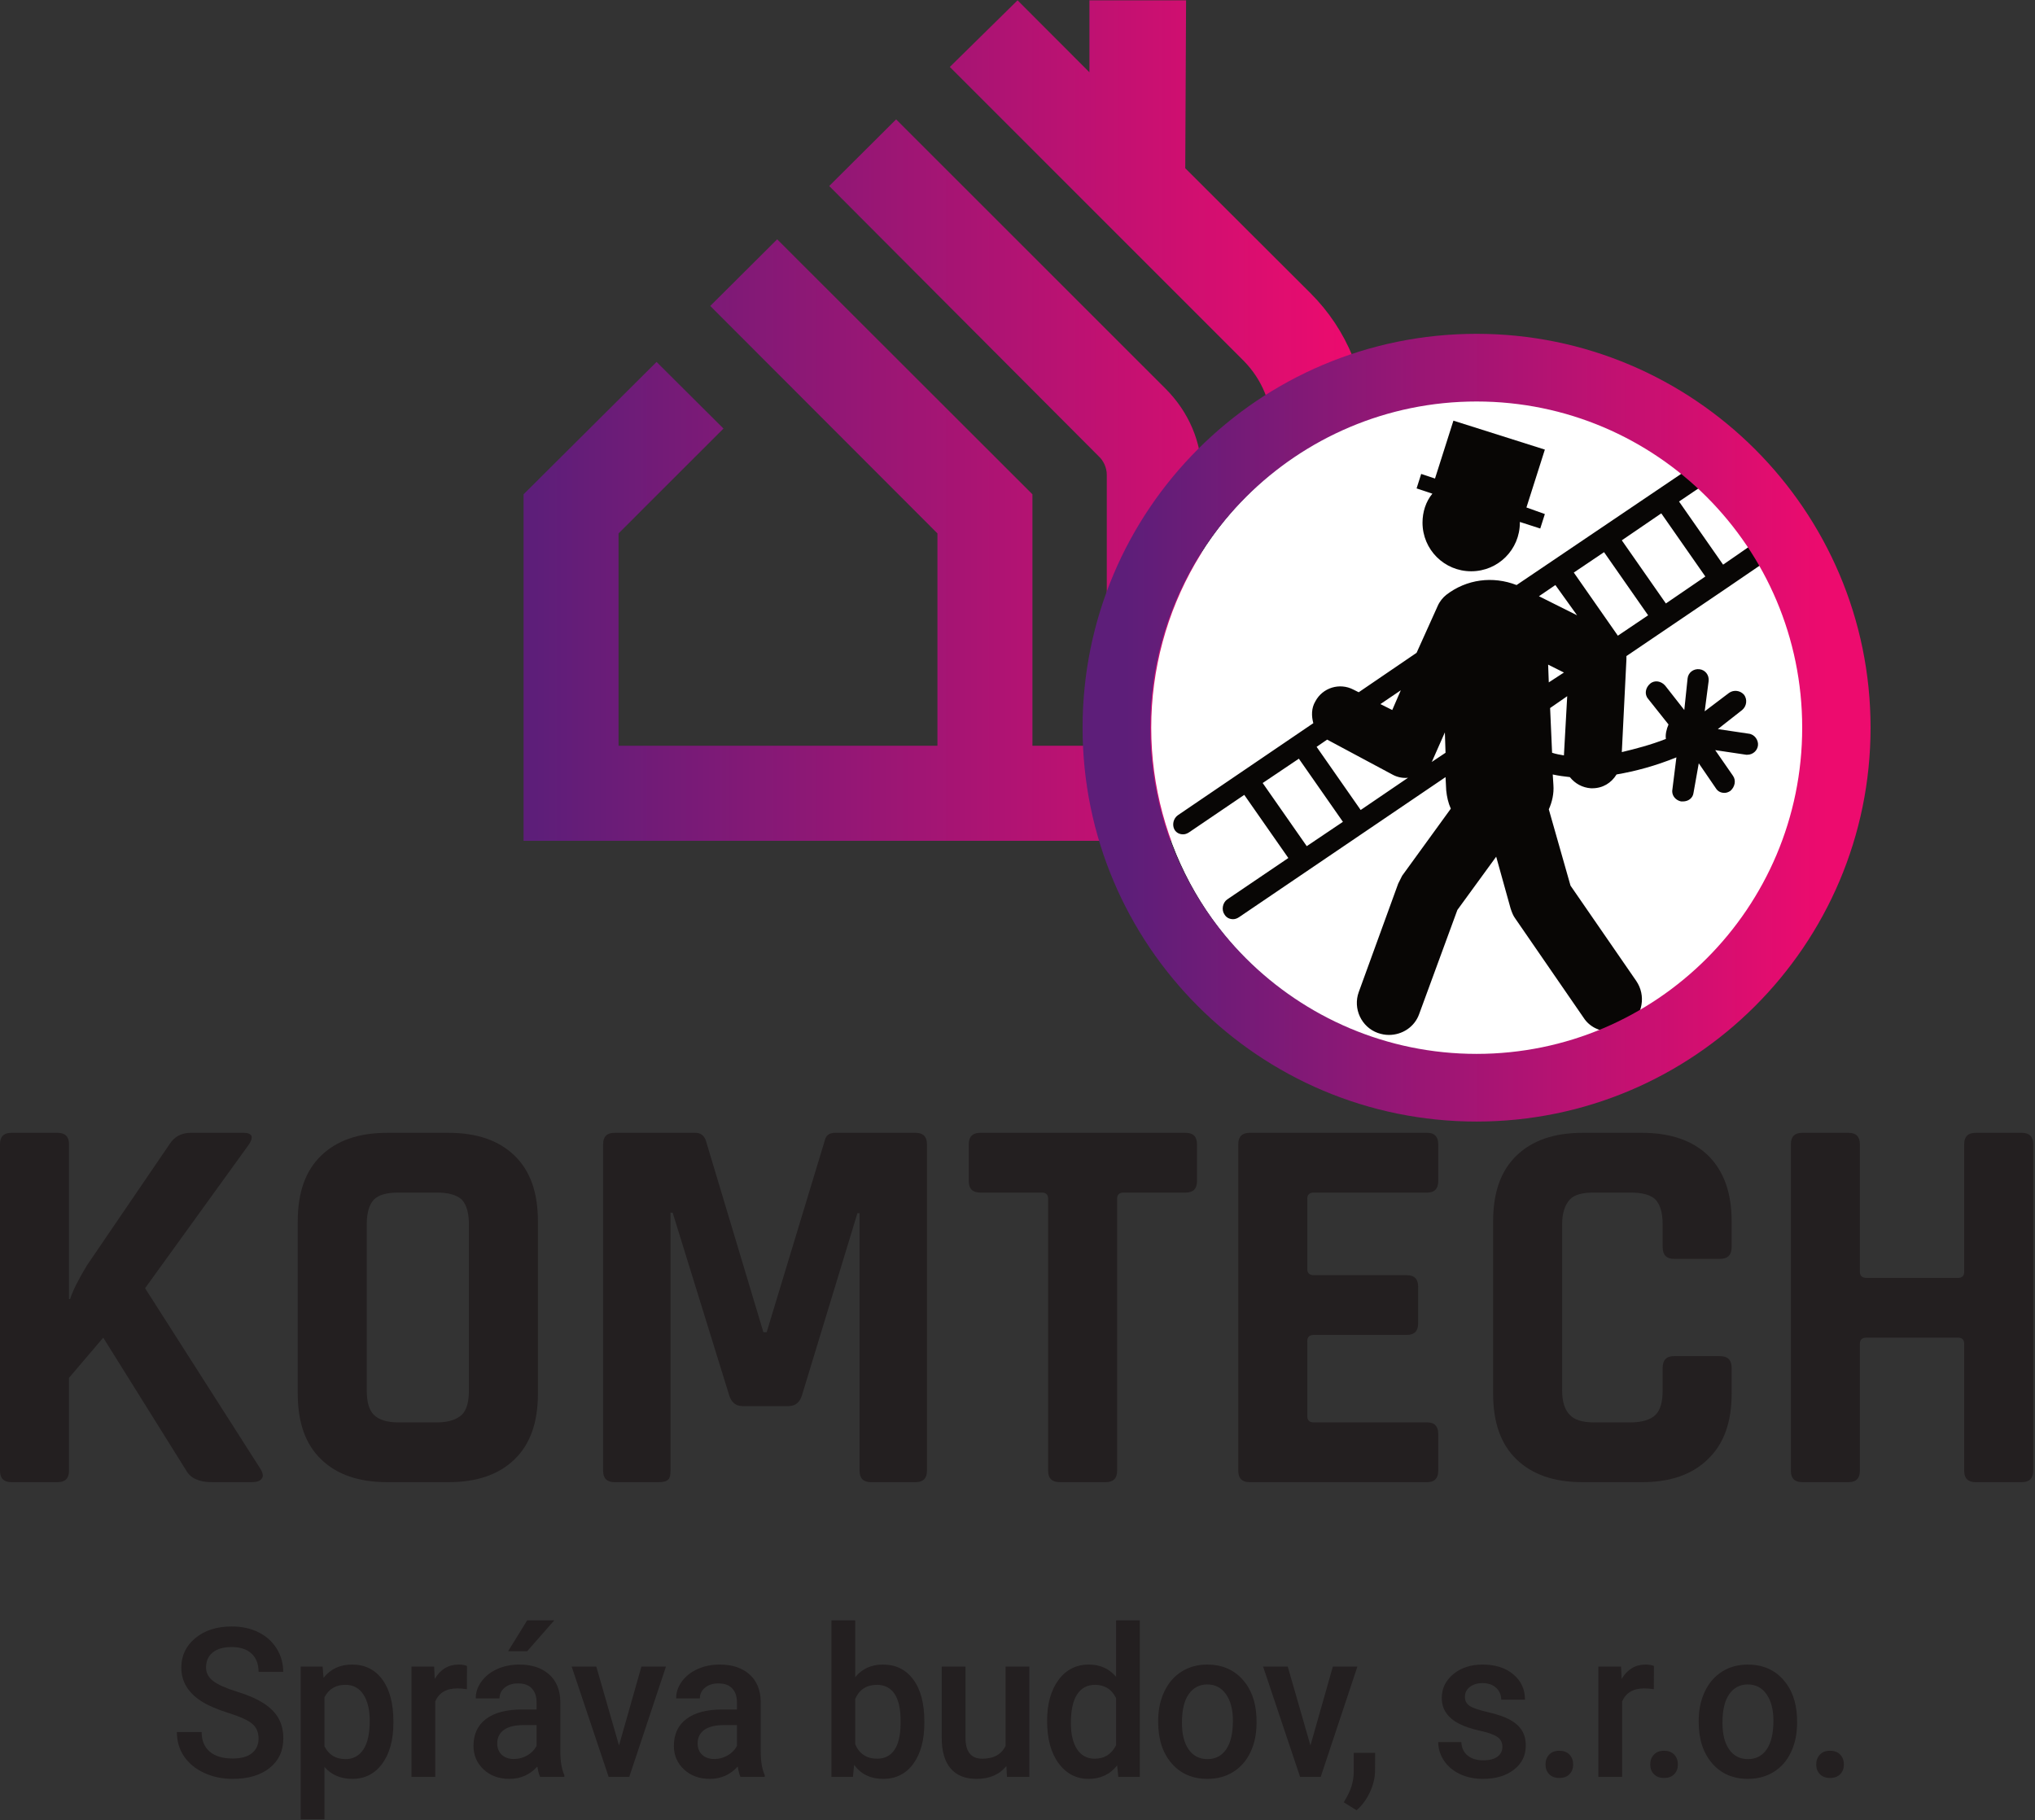 <svg xmlns="http://www.w3.org/2000/svg" xmlns:xlink="http://www.w3.org/1999/xlink" xmlns:serif="http://www.serif.com/" width="100%" height="100%" viewBox="0 0 2341 2094" xml:space="preserve" style="fill-rule:evenodd;clip-rule:evenodd;stroke-linejoin:round;stroke-miterlimit:2;"><rect x="0" y="0" width="2341" height="2094" fill="#333333" stroke="none"/>    <g transform="matrix(-4.167,0,0,4.167,3402.5,-419.437)">        <ellipse cx="408.3" cy="301.583" rx="90.42" ry="90.668" style="fill:white;"></ellipse>    </g>    <g transform="matrix(4.167,0,0,4.167,0,-952.842)">        <path d="M425.212,374.579L419.584,372.763L419.584,372.945C419.584,380.39 413.592,386.383 406.146,386.383C398.701,386.383 392.708,380.391 392.708,372.945C392.708,370.04 393.616,367.134 395.431,364.956L391.073,363.503L392.344,359.507L396.157,360.778L401.241,344.799L426.483,352.789L421.399,368.768L426.483,370.585L425.212,374.579Z" style="fill:rgb(8,6,5);fill-rule:nonzero;"></path>    </g>    <g transform="matrix(4.167,0,0,4.167,0,-388.425)">        <path d="M325.159,318.29L362.564,292.869C362.019,290.871 362.019,288.692 363.109,286.877C365.107,283.063 369.828,281.611 373.641,283.609L375.094,284.334L391.073,273.439L396.884,260.545C397.429,259.275 398.336,258.185 399.244,257.459C404.873,253.101 412.137,252.193 418.674,254.736L473.512,217.691C474.783,216.783 476.781,217.146 477.688,218.417C478.598,219.871 478.233,221.686 476.963,222.594L463.525,231.674L475.69,249.105L488.039,240.571C489.31,239.663 491.308,240.026 492.216,241.296C493.123,242.567 492.761,244.565 491.49,245.473L476.599,255.642L448.999,274.346L448.999,275.253L447.728,300.857C451.542,299.949 455.718,298.859 459.894,297.225C459.711,295.955 460.076,294.502 460.619,293.23L454.99,286.148C453.9,284.878 454.265,283.062 455.535,281.972C456.806,280.882 458.622,281.247 459.712,282.517L464.978,289.236L465.885,280.519C466.067,278.884 467.52,277.796 469.154,277.977C470.789,278.159 471.877,279.611 471.696,281.245L470.606,289.597L477.325,284.513C478.596,283.606 480.411,283.788 481.501,285.058C482.409,286.329 482.227,288.145 480.956,289.234L474.238,294.501L482.772,295.771C484.407,295.953 485.496,297.587 485.315,299.04C485.133,300.492 483.862,301.582 482.409,301.582L482.047,301.582L473.512,300.312L478.415,307.393C479.323,308.664 478.96,310.479 477.69,311.569C477.145,311.932 476.6,312.114 476.055,312.114C475.147,312.114 474.239,311.751 473.694,310.844L468.973,303.944L467.52,312.116C467.338,313.569 466.068,314.476 464.615,314.476L464.07,314.476C462.435,314.114 461.346,312.661 461.709,311.026L462.799,302.309C456.988,304.67 451.542,306.123 446.275,307.03C444.823,309.391 442.462,310.844 439.557,310.844L439.194,310.844C436.833,310.662 434.836,309.573 433.383,307.758C431.748,307.575 430.297,307.395 428.662,307.032L428.844,309.937C429.026,312.298 428.481,314.659 427.573,316.656L433.565,337.72L451.722,364.048C454.446,368.043 453.538,373.49 449.544,376.395C448.091,377.485 446.276,378.03 444.46,378.03C441.737,378.03 438.831,376.759 437.196,374.217L418.312,346.798C417.767,346.072 417.404,345.163 417.041,344.075L413.046,329.729L402.333,344.437L391.801,373.128C390.53,376.76 387.08,378.939 383.449,378.939C382.359,378.939 381.451,378.757 380.362,378.394C375.823,376.759 373.463,371.676 375.096,367.137L385.991,337.175C386.354,336.45 386.717,335.722 387.081,334.997L400.519,316.475C399.793,314.84 399.429,313.207 399.248,311.391L399.066,307.76L342.049,346.437C341.504,346.8 340.959,346.982 340.414,346.982C339.507,346.982 338.599,346.619 338.054,345.711C337.146,344.44 337.509,342.443 338.78,341.535L355.666,330.095L343.501,312.664L328.247,323.014C327.703,323.376 327.158,323.559 326.613,323.559C325.705,323.559 324.797,323.196 324.252,322.288C323.525,321.012 323.888,319.196 325.16,318.288L325.159,318.29ZM470.788,252.374L458.623,234.942L447.728,242.387L459.893,259.819L470.788,252.374ZM446.638,268.717L454.99,263.088L442.824,245.657L434.472,251.286L446.638,268.717ZM428.479,301.039C429.569,301.402 430.657,301.584 431.747,301.764L432.655,285.421L427.934,288.69L428.479,301.039ZM427.571,281.609L431.747,278.886L427.389,276.708L427.571,281.609ZM435.38,263.088L429.388,254.735L424.849,257.822L435.38,263.088ZM399.062,301.039L398.88,295.411L395.43,303.22C395.43,303.402 395.248,303.402 395.248,303.582L399.062,301.039ZM381.086,287.602L384.354,289.237L386.715,283.788L381.086,287.602ZM388.712,307.939C387.26,308.121 385.626,307.757 384.354,307.031L366.377,297.407L363.472,299.404L375.637,316.837L388.712,307.939ZM360.749,326.825L370.736,320.106L358.57,302.675L348.583,309.393L360.749,326.825Z" style="fill:rgb(8,6,5);fill-rule:nonzero;"></path>    </g>    <g transform="matrix(4.167,0,0,4.167,0,0)">        <g transform="matrix(150,0,0,150,-9.75,409.2)">            <path d="M0.171,-0L0.086,-0C0.072,-0 0.065,-0.007 0.065,-0.021L0.065,-0.622C0.065,-0.636 0.072,-0.643 0.086,-0.643L0.171,-0.643C0.185,-0.643 0.192,-0.636 0.192,-0.622L0.192,-0.337L0.194,-0.337C0.199,-0.353 0.21,-0.374 0.225,-0.399L0.377,-0.622C0.386,-0.636 0.399,-0.643 0.416,-0.643L0.514,-0.643C0.521,-0.643 0.526,-0.641 0.528,-0.637C0.529,-0.632 0.527,-0.627 0.522,-0.62L0.332,-0.357L0.544,-0.025C0.549,-0.017 0.55,-0.011 0.547,-0.007C0.544,-0.002 0.537,-0 0.528,-0L0.455,-0C0.432,-0 0.416,-0.007 0.408,-0.021L0.255,-0.266L0.192,-0.192L0.192,-0.021C0.192,-0.007 0.185,-0 0.171,-0Z" style="fill:rgb(35,31,32);fill-rule:nonzero;"></path>        </g>        <g transform="matrix(150,0,0,150,73.95,409.2)">            <path d="M0.24,-0.11L0.311,-0.11C0.332,-0.11 0.347,-0.115 0.357,-0.124C0.366,-0.133 0.37,-0.148 0.37,-0.169L0.37,-0.474C0.37,-0.495 0.366,-0.51 0.357,-0.52C0.347,-0.529 0.332,-0.533 0.311,-0.533L0.24,-0.533C0.219,-0.533 0.204,-0.529 0.195,-0.52C0.186,-0.51 0.182,-0.495 0.182,-0.474L0.182,-0.169C0.182,-0.148 0.186,-0.133 0.195,-0.124C0.204,-0.115 0.219,-0.11 0.24,-0.11ZM0.332,-0L0.22,-0C0.167,-0 0.127,-0.014 0.098,-0.042C0.069,-0.07 0.055,-0.11 0.055,-0.163L0.055,-0.48C0.055,-0.533 0.069,-0.573 0.098,-0.601C0.127,-0.629 0.167,-0.643 0.22,-0.643L0.332,-0.643C0.385,-0.643 0.425,-0.629 0.454,-0.601C0.483,-0.573 0.497,-0.533 0.497,-0.48L0.497,-0.163C0.497,-0.11 0.483,-0.07 0.454,-0.042C0.425,-0.014 0.385,-0 0.332,-0Z" style="fill:rgb(35,31,32);fill-rule:nonzero;"></path>        </g>        <g transform="matrix(150,0,0,150,156.75,409.2)">            <path d="M0.492,-0.643L0.64,-0.643C0.654,-0.643 0.661,-0.636 0.661,-0.622L0.661,-0.021C0.661,-0.007 0.654,-0 0.64,-0L0.558,-0C0.544,-0 0.537,-0.007 0.537,-0.021L0.537,-0.495L0.533,-0.495L0.431,-0.16C0.427,-0.147 0.419,-0.14 0.406,-0.14L0.322,-0.14C0.309,-0.14 0.301,-0.147 0.297,-0.16L0.193,-0.496L0.189,-0.496L0.189,-0.021C0.189,-0.013 0.188,-0.008 0.185,-0.005C0.182,-0.002 0.177,-0 0.168,-0L0.086,-0C0.072,-0 0.065,-0.007 0.065,-0.021L0.065,-0.622C0.065,-0.636 0.072,-0.643 0.086,-0.643L0.235,-0.643C0.244,-0.643 0.251,-0.638 0.254,-0.629L0.36,-0.276L0.366,-0.276L0.473,-0.629C0.475,-0.638 0.481,-0.643 0.492,-0.643Z" style="fill:rgb(35,31,32);fill-rule:nonzero;"></path>        </g>        <g transform="matrix(150,0,0,150,265.65,409.2)">            <path d="M0.264,-0L0.18,-0C0.165,-0 0.158,-0.007 0.158,-0.021L0.158,-0.522C0.158,-0.529 0.154,-0.533 0.147,-0.533L0.033,-0.533C0.019,-0.533 0.012,-0.54 0.012,-0.554L0.012,-0.622C0.012,-0.636 0.019,-0.643 0.033,-0.643L0.411,-0.643C0.425,-0.643 0.432,-0.636 0.432,-0.622L0.432,-0.554C0.432,-0.54 0.425,-0.533 0.411,-0.533L0.297,-0.533C0.289,-0.533 0.285,-0.529 0.285,-0.522L0.285,-0.021C0.285,-0.007 0.278,-0 0.264,-0Z" style="fill:rgb(35,31,32);fill-rule:nonzero;"></path>        </g>        <g transform="matrix(150,0,0,150,332.1,409.2)">            <path d="M0.413,-0L0.086,-0C0.072,-0 0.065,-0.007 0.065,-0.021L0.065,-0.622C0.065,-0.636 0.072,-0.643 0.086,-0.643L0.413,-0.643C0.426,-0.643 0.433,-0.636 0.433,-0.622L0.433,-0.554C0.433,-0.54 0.426,-0.533 0.413,-0.533L0.204,-0.533C0.196,-0.533 0.192,-0.529 0.192,-0.522L0.192,-0.392C0.192,-0.385 0.196,-0.381 0.204,-0.381L0.375,-0.381C0.389,-0.381 0.396,-0.374 0.396,-0.36L0.396,-0.292C0.396,-0.278 0.389,-0.271 0.375,-0.271L0.204,-0.271C0.196,-0.271 0.192,-0.267 0.192,-0.26L0.192,-0.121C0.192,-0.114 0.196,-0.11 0.204,-0.11L0.413,-0.11C0.426,-0.11 0.433,-0.103 0.433,-0.089L0.433,-0.021C0.433,-0.007 0.426,-0 0.413,-0Z" style="fill:rgb(35,31,32);fill-rule:nonzero;"></path>        </g>        <g transform="matrix(150,0,0,150,403.95,409.2)">            <path d="M0.329,-0L0.22,-0C0.167,-0 0.127,-0.014 0.098,-0.042C0.069,-0.07 0.055,-0.11 0.055,-0.163L0.055,-0.48C0.055,-0.533 0.069,-0.573 0.098,-0.601C0.127,-0.629 0.167,-0.643 0.22,-0.643L0.329,-0.643C0.381,-0.643 0.422,-0.629 0.451,-0.601C0.48,-0.572 0.494,-0.532 0.494,-0.48L0.494,-0.433C0.494,-0.418 0.487,-0.411 0.472,-0.411L0.388,-0.411C0.374,-0.411 0.367,-0.418 0.367,-0.433L0.367,-0.474C0.367,-0.495 0.363,-0.51 0.354,-0.52C0.345,-0.529 0.329,-0.533 0.308,-0.533L0.24,-0.533C0.219,-0.533 0.204,-0.529 0.196,-0.52C0.187,-0.51 0.182,-0.495 0.182,-0.474L0.182,-0.169C0.182,-0.148 0.187,-0.133 0.196,-0.124C0.204,-0.115 0.219,-0.11 0.24,-0.11L0.308,-0.11C0.329,-0.11 0.345,-0.115 0.354,-0.124C0.363,-0.133 0.367,-0.148 0.367,-0.169L0.367,-0.21C0.367,-0.225 0.374,-0.232 0.388,-0.232L0.472,-0.232C0.487,-0.232 0.494,-0.225 0.494,-0.21L0.494,-0.163C0.494,-0.111 0.48,-0.071 0.451,-0.043C0.422,-0.014 0.381,-0 0.329,-0Z" style="fill:rgb(35,31,32);fill-rule:nonzero;"></path>        </g>        <g transform="matrix(150,0,0,150,484.65,409.2)">            <path d="M0.171,-0L0.086,-0C0.072,-0 0.065,-0.007 0.065,-0.021L0.065,-0.622C0.065,-0.636 0.072,-0.643 0.086,-0.643L0.171,-0.643C0.185,-0.643 0.192,-0.636 0.192,-0.622L0.192,-0.387C0.192,-0.38 0.196,-0.376 0.204,-0.376L0.373,-0.376C0.38,-0.376 0.384,-0.38 0.384,-0.387L0.384,-0.622C0.384,-0.636 0.391,-0.643 0.405,-0.643L0.49,-0.643C0.504,-0.643 0.511,-0.636 0.511,-0.622L0.511,-0.021C0.511,-0.007 0.504,-0 0.49,-0L0.405,-0C0.391,-0 0.384,-0.007 0.384,-0.021L0.384,-0.255C0.384,-0.262 0.38,-0.266 0.373,-0.266L0.204,-0.266C0.196,-0.266 0.192,-0.262 0.192,-0.255L0.192,-0.021C0.192,-0.007 0.185,-0 0.171,-0Z" style="fill:rgb(35,31,32);fill-rule:nonzero;"></path>        </g>        <g transform="matrix(2.995,0,0,1.718,-655.563,384.458)">            <path d="M242.72,55.616C242.72,54.568 242.517,53.76 242.111,53.193C241.706,52.625 240.974,52.052 239.916,51.474C238.858,50.895 238.017,50.251 237.392,49.542C236.196,48.177 235.598,46.398 235.598,44.204C235.598,42.283 236.029,40.701 236.892,39.456C237.754,38.212 238.873,37.59 240.25,37.59C241.163,37.59 241.978,37.895 242.693,38.507C243.408,39.118 243.97,39.988 244.379,41.118C244.787,42.248 244.992,43.5 244.992,44.876L242.72,44.876C242.72,43.631 242.505,42.657 242.075,41.953C241.645,41.249 241.031,40.897 240.232,40.897C239.486,40.897 238.908,41.186 238.496,41.765C238.085,42.343 237.879,43.151 237.879,44.188C237.879,45.061 238.101,45.79 238.546,46.374C238.991,46.958 239.724,47.525 240.745,48.076C241.767,48.628 242.588,49.255 243.207,49.959C243.826,50.663 244.279,51.471 244.568,52.382C244.856,53.294 245.001,54.361 245.001,55.583C245.001,57.57 244.581,59.15 243.743,60.323C242.905,61.496 241.767,62.083 240.331,62.083C239.381,62.083 238.508,61.764 237.712,61.125C236.916,60.487 236.297,59.605 235.855,58.481C235.413,57.357 235.192,56.047 235.192,54.552L237.473,54.552C237.473,55.905 237.719,56.953 238.212,57.695C238.705,58.437 239.411,58.809 240.331,58.809C241.124,58.809 241.721,58.517 242.12,57.933C242.52,57.349 242.72,56.576 242.72,55.616Z" style="fill:rgb(35,31,32);fill-rule:nonzero;"></path>            <path d="M255.148,53.078C255.148,55.818 254.805,58.004 254.12,59.635C253.435,61.267 252.515,62.083 251.361,62.083C250.291,62.083 249.435,61.445 248.792,60.168L248.792,68.567L246.601,68.567L246.601,44.041L248.621,44.041L248.711,45.842C249.354,44.423 250.228,43.713 251.334,43.713C252.524,43.713 253.457,44.518 254.133,46.128C254.81,47.738 255.148,49.973 255.148,52.833L255.148,53.078ZM252.966,52.734C252.966,50.966 252.772,49.564 252.384,48.527C251.997,47.49 251.442,46.971 250.721,46.971C249.826,46.971 249.183,47.643 248.792,48.985L248.792,56.844C249.189,58.219 249.838,58.907 250.739,58.907C251.436,58.907 251.982,58.397 252.375,57.376C252.769,56.355 252.966,54.808 252.966,52.734Z" style="fill:rgb(35,31,32);fill-rule:nonzero;"></path>            <path d="M261.923,47.675C261.634,47.588 261.337,47.544 261.03,47.544C260.027,47.544 259.351,48.243 259.002,49.64L259.002,61.756L256.811,61.756L256.811,44.041L258.903,44.041L258.957,46.022C259.486,44.483 260.219,43.713 261.157,43.713C261.469,43.713 261.728,43.789 261.932,43.942L261.923,47.675Z" style="fill:rgb(35,31,32);fill-rule:nonzero;"></path>            <path d="M268.669,61.756C268.573,61.417 268.489,60.866 268.417,60.102C267.719,61.423 266.866,62.083 265.856,62.083C264.877,62.083 264.077,61.576 263.458,60.56C262.839,59.545 262.53,58.29 262.53,56.795C262.53,54.906 262.916,53.457 263.688,52.448C264.46,51.438 265.565,50.933 267.001,50.933L268.344,50.933L268.344,49.771C268.344,48.854 268.203,48.12 267.921,47.569C267.638,47.018 267.209,46.742 266.632,46.742C266.133,46.742 265.724,46.969 265.406,47.421C265.087,47.874 264.928,48.45 264.928,49.149L262.737,49.149C262.737,48.177 262.914,47.269 263.269,46.423C263.624,45.577 264.106,44.914 264.716,44.433C265.326,43.953 266.007,43.713 266.758,43.713C267.9,43.713 268.81,44.234 269.489,45.277C270.169,46.319 270.517,47.784 270.535,49.673L270.535,57.663C270.535,59.256 270.658,60.528 270.905,61.477L270.905,61.756L268.669,61.756ZM266.262,58.89C266.695,58.89 267.102,58.699 267.484,58.317C267.865,57.935 268.152,57.422 268.344,56.778L268.344,53.438L267.163,53.438C266.352,53.438 265.742,53.695 265.333,54.208C264.925,54.721 264.72,55.447 264.72,56.385C264.72,57.15 264.86,57.758 265.14,58.211C265.419,58.664 265.793,58.89 266.262,58.89ZM267.479,36.607L269.976,36.607L267.479,41.568L265.721,41.568L267.479,36.607Z" style="fill:rgb(35,31,32);fill-rule:nonzero;"></path>            <path d="M275.944,56.713L278.008,44.041L280.271,44.041L276.89,61.756L274.988,61.756L271.58,44.041L273.852,44.041L275.944,56.713Z" style="fill:rgb(35,31,32);fill-rule:nonzero;"></path>            <path d="M287.14,61.756C287.044,61.417 286.959,60.866 286.887,60.102C286.19,61.423 285.337,62.083 284.327,62.083C283.347,62.083 282.548,61.576 281.929,60.56C281.31,59.545 281,58.29 281,56.795C281,54.906 281.387,53.457 282.159,52.448C282.931,51.438 284.035,50.933 285.472,50.933L286.815,50.933L286.815,49.771C286.815,48.854 286.674,48.12 286.391,47.569C286.109,47.018 285.679,46.742 285.102,46.742C284.603,46.742 284.195,46.969 283.876,47.421C283.558,47.874 283.398,48.45 283.398,49.149L281.208,49.149C281.208,48.177 281.385,47.269 281.74,46.423C282.094,45.577 282.577,44.914 283.187,44.433C283.797,43.953 284.477,43.713 285.228,43.713C286.37,43.713 287.281,44.234 287.96,45.277C288.639,46.319 288.988,47.784 289.006,49.673L289.006,57.663C289.006,59.256 289.129,60.528 289.375,61.477L289.375,61.756L287.14,61.756ZM284.733,58.89C285.165,58.89 285.573,58.699 285.954,58.317C286.336,57.935 286.623,57.422 286.815,56.778L286.815,53.438L285.634,53.438C284.823,53.438 284.213,53.695 283.804,54.208C283.395,54.721 283.191,55.447 283.191,56.385C283.191,57.15 283.331,57.758 283.61,58.211C283.89,58.664 284.264,58.89 284.733,58.89Z" style="fill:rgb(35,31,32);fill-rule:nonzero;"></path>            <path d="M304.089,53.078C304.089,55.829 303.751,58.017 303.075,59.644C302.399,61.27 301.469,62.083 300.285,62.083C299.143,62.083 298.253,61.335 297.616,59.84L297.508,61.756L295.525,61.756L295.525,36.607L297.715,36.607L297.715,45.743C298.346,44.39 299.197,43.713 300.267,43.713C301.457,43.713 302.391,44.515 303.07,46.12C303.75,47.724 304.089,49.967 304.089,52.849L304.089,53.078ZM301.898,52.734C301.898,50.813 301.712,49.373 301.339,48.412C300.967,47.451 300.426,46.971 299.717,46.971C298.767,46.971 298.1,47.724 297.715,49.231L297.715,56.533C298.106,58.072 298.779,58.841 299.735,58.841C300.42,58.841 300.949,58.377 301.321,57.45C301.694,56.522 301.886,55.119 301.898,53.242L301.898,52.734Z" style="fill:rgb(35,31,32);fill-rule:nonzero;"></path>            <path d="M311.649,60.02C311.006,61.395 310.092,62.083 308.908,62.083C307.85,62.083 307.05,61.521 306.506,60.397C305.962,59.272 305.69,57.646 305.69,55.518L305.69,44.041L307.88,44.041L307.88,55.469C307.88,57.717 308.394,58.841 309.422,58.841C310.486,58.841 311.204,58.148 311.577,56.762L311.577,44.041L313.767,44.041L313.767,61.756L311.703,61.756L311.649,60.02Z" style="fill:rgb(35,31,32);fill-rule:nonzero;"></path>            <path d="M315.404,52.767C315.404,50.038 315.753,47.847 316.45,46.194C317.147,44.54 318.082,43.713 319.253,43.713C320.287,43.713 321.123,44.368 321.76,45.678L321.76,36.607L323.95,36.607L323.95,61.756L321.967,61.756L321.859,59.922C321.204,61.363 320.329,62.083 319.235,62.083C318.094,62.083 317.169,61.248 316.463,59.578C315.757,57.908 315.404,55.638 315.404,52.767ZM317.595,53.111C317.595,54.912 317.786,56.317 318.167,57.327C318.549,58.337 319.091,58.841 319.794,58.841C320.69,58.841 321.345,58.115 321.76,56.664L321.76,49.1C321.357,47.681 320.708,46.971 319.812,46.971C319.103,46.971 318.556,47.482 318.172,48.502C317.787,49.523 317.595,51.059 317.595,53.111Z" style="fill:rgb(35,31,32);fill-rule:nonzero;"></path>            <path d="M325.641,52.734C325.641,50.999 325.83,49.435 326.209,48.044C326.588,46.652 327.12,45.582 327.805,44.835C328.49,44.087 329.277,43.713 330.167,43.713C331.483,43.713 332.551,44.483 333.372,46.022C334.192,47.561 334.635,49.602 334.701,52.145L334.71,53.078C334.71,54.825 334.526,56.385 334.156,57.761C333.786,59.136 333.257,60.2 332.569,60.953C331.881,61.707 331.086,62.083 330.185,62.083C328.808,62.083 327.707,61.251 326.881,59.586C326.054,57.922 325.641,55.703 325.641,52.931L325.641,52.734ZM327.832,53.078C327.832,54.901 328.039,56.328 328.454,57.36C328.869,58.391 329.446,58.907 330.185,58.907C330.924,58.907 331.499,58.383 331.911,57.335C332.323,56.287 332.529,54.754 332.529,52.734C332.529,50.944 332.317,49.525 331.893,48.478C331.469,47.43 330.894,46.906 330.167,46.906C329.452,46.906 328.884,47.421 328.463,48.453C328.042,49.484 327.832,51.026 327.832,53.078Z" style="fill:rgb(35,31,32);fill-rule:nonzero;"></path>            <path d="M339.677,56.713L341.742,44.041L344.004,44.041L340.624,61.756L338.721,61.756L335.314,44.041L337.586,44.041L339.677,56.713Z" style="fill:rgb(35,31,32);fill-rule:nonzero;"></path>            <path d="M343.929,67.126L342.748,65.849C343.096,64.856 343.335,63.991 343.464,63.254C343.593,62.517 343.661,61.767 343.667,61.003L343.667,57.908L345.641,57.908L345.632,60.773C345.626,61.93 345.466,63.09 345.15,64.252C344.835,65.415 344.427,66.373 343.929,67.126Z" style="fill:rgb(35,31,32);fill-rule:nonzero;"></path>            <path d="M357.371,56.942C357.371,56.233 357.21,55.692 356.889,55.321C356.567,54.95 356.034,54.623 355.289,54.339C354.543,54.055 353.921,53.695 353.422,53.258C352.329,52.298 351.782,50.906 351.782,49.083C351.782,47.555 352.136,46.278 352.845,45.252C353.555,44.226 354.456,43.713 355.55,43.713C356.716,43.713 357.658,44.237 358.376,45.285C359.094,46.333 359.454,47.692 359.454,49.362L357.263,49.362C357.263,48.598 357.107,47.962 356.794,47.454C356.482,46.947 356.067,46.693 355.55,46.693C355.069,46.693 354.677,46.895 354.374,47.299C354.07,47.703 353.918,48.243 353.918,48.92C353.918,49.531 354.059,50.006 354.342,50.344C354.624,50.682 355.195,51.023 356.055,51.367C356.914,51.711 357.589,52.12 358.079,52.595C358.569,53.07 358.932,53.64 359.17,54.306C359.407,54.972 359.526,55.78 359.526,56.729C359.526,58.323 359.162,59.614 358.435,60.601C357.708,61.589 356.755,62.083 355.577,62.083C354.778,62.083 354.066,61.821 353.44,61.297C352.815,60.773 352.329,60.053 351.98,59.136C351.631,58.219 351.457,57.231 351.457,56.173L353.585,56.173C353.615,57.111 353.81,57.834 354.171,58.342C354.531,58.85 355.009,59.103 355.604,59.103C356.181,59.103 356.62,58.904 356.92,58.506C357.221,58.107 357.371,57.586 357.371,56.942Z" style="fill:rgb(35,31,32);fill-rule:nonzero;"></path>            <path d="M362.614,57.564C363.023,57.564 363.338,57.774 363.56,58.195C363.783,58.615 363.894,59.142 363.894,59.775C363.894,60.397 363.783,60.912 363.56,61.322C363.338,61.731 363.023,61.936 362.614,61.936C362.223,61.936 361.914,61.734 361.685,61.33C361.457,60.926 361.343,60.408 361.343,59.775C361.343,59.142 361.454,58.615 361.676,58.195C361.899,57.774 362.211,57.564 362.614,57.564Z" style="fill:rgb(35,31,32);fill-rule:nonzero;"></path>            <path d="M371.327,47.675C371.039,47.588 370.741,47.544 370.435,47.544C369.431,47.544 368.755,48.243 368.407,49.64L368.407,61.756L366.216,61.756L366.216,44.041L368.307,44.041L368.361,46.022C368.89,44.483 369.624,43.713 370.561,43.713C370.874,43.713 371.132,43.789 371.336,43.942L371.327,47.675Z" style="fill:rgb(35,31,32);fill-rule:nonzero;"></path>            <path d="M372.268,57.564C372.677,57.564 372.992,57.774 373.215,58.195C373.437,58.615 373.548,59.142 373.548,59.775C373.548,60.397 373.437,60.912 373.215,61.322C372.992,61.731 372.677,61.936 372.268,61.936C371.877,61.936 371.568,61.734 371.34,61.33C371.111,60.926 370.997,60.408 370.997,59.775C370.997,59.142 371.108,58.615 371.331,58.195C371.553,57.774 371.865,57.564 372.268,57.564Z" style="fill:rgb(35,31,32);fill-rule:nonzero;"></path>            <path d="M375.464,52.734C375.464,50.999 375.654,49.435 376.032,48.044C376.411,46.652 376.943,45.582 377.628,44.835C378.313,44.087 379.101,43.713 379.99,43.713C381.306,43.713 382.375,44.483 383.195,46.022C384.015,47.561 384.459,49.602 384.525,52.145L384.534,53.078C384.534,54.825 384.349,56.385 383.979,57.761C383.61,59.136 383.081,60.2 382.393,60.953C381.704,61.707 380.91,62.083 380.008,62.083C378.632,62.083 377.53,61.251 376.704,59.586C375.878,57.922 375.464,55.703 375.464,52.931L375.464,52.734ZM377.655,53.078C377.655,54.901 377.862,56.328 378.277,57.36C378.692,58.391 379.269,58.907 380.008,58.907C380.747,58.907 381.323,58.383 381.734,57.335C382.146,56.287 382.352,54.754 382.352,52.734C382.352,50.944 382.14,49.525 381.716,48.478C381.293,47.43 380.717,46.906 379.99,46.906C379.275,46.906 378.707,47.421 378.286,48.453C377.865,49.484 377.655,51.026 377.655,53.078Z" style="fill:rgb(35,31,32);fill-rule:nonzero;"></path>            <path d="M387.568,57.564C387.976,57.564 388.292,57.774 388.514,58.195C388.737,58.615 388.848,59.142 388.848,59.775C388.848,60.397 388.737,60.912 388.514,61.322C388.292,61.731 387.976,61.936 387.568,61.936C387.177,61.936 386.868,61.734 386.639,61.33C386.411,60.926 386.297,60.408 386.297,59.775C386.297,59.142 386.408,58.615 386.63,58.195C386.853,57.774 387.165,57.564 387.568,57.564Z" style="fill:rgb(35,31,32);fill-rule:nonzero;"></path>        </g>    </g>    <g transform="matrix(950.308,0,0,1022.12,612.738,483.825)">        <path d="M0.674,-0.392L0.587,-0.473L0.505,-0.398L0.861,-0.067C0.883,-0.046 0.895,-0.019 0.895,0.011L0.895,0.366L0.81,0.366L0.81,0.061C0.81,0.024 0.794,-0.01 0.766,-0.036L0.44,-0.339L0.359,-0.264L0.685,0.04C0.691,0.045 0.695,0.053 0.695,0.061L0.695,0.366L0.605,0.366L0.605,0.083L0.296,-0.204L0.215,-0.129L0.49,0.127L0.49,0.366L0.104,0.366L0.104,0.127L0.231,0.009L0.15,-0.066L-0.011,0.083L-0.011,0.473L1.01,0.473L1.01,0.011C1.01,-0.047 0.986,-0.102 0.942,-0.143L0.79,-0.284L0.791,-0.473L0.674,-0.473L0.674,-0.392Z" style="fill:url(#_Linear1);fill-rule:nonzero;"></path>    </g>    <g transform="matrix(-4.167,0,0,4.167,3402.5,-419.437)">        <ellipse cx="408.3" cy="301.583" rx="90.42" ry="90.668" style="fill:white;"></ellipse>    </g>    <g transform="matrix(4.167,0,0,4.167,0,-952.842)">        <path d="M425.212,374.579L419.584,372.763L419.584,372.945C419.584,380.39 413.592,386.383 406.146,386.383C398.701,386.383 392.708,380.391 392.708,372.945C392.708,370.04 393.616,367.134 395.431,364.956L391.073,363.503L392.344,359.507L396.157,360.778L401.241,344.799L426.483,352.789L421.399,368.768L426.483,370.585L425.212,374.579Z" style="fill:rgb(8,6,5);fill-rule:nonzero;"></path>    </g>    <g transform="matrix(4.167,0,0,4.167,0,-388.425)">        <path d="M325.159,318.29L362.564,292.869C362.019,290.871 362.019,288.692 363.109,286.877C365.107,283.063 369.828,281.611 373.641,283.609L375.094,284.334L391.073,273.439L396.884,260.545C397.429,259.275 398.336,258.185 399.244,257.459C404.873,253.101 412.137,252.193 418.674,254.736L473.512,217.691C474.783,216.783 476.781,217.146 477.688,218.417C478.598,219.871 478.233,221.686 476.963,222.594L463.525,231.674L475.69,249.105L488.039,240.571C489.31,239.663 491.308,240.026 492.216,241.296C493.123,242.567 492.761,244.565 491.49,245.473L476.599,255.642L448.999,274.346L448.999,275.253L447.728,300.857C451.542,299.949 455.718,298.859 459.894,297.225C459.711,295.955 460.076,294.502 460.619,293.23L454.99,286.148C453.9,284.878 454.265,283.062 455.535,281.972C456.806,280.882 458.622,281.247 459.712,282.517L464.978,289.236L465.885,280.519C466.067,278.884 467.52,277.796 469.154,277.977C470.789,278.159 471.877,279.611 471.696,281.245L470.606,289.597L477.325,284.513C478.596,283.606 480.411,283.788 481.501,285.058C482.409,286.329 482.227,288.145 480.956,289.234L474.238,294.501L482.772,295.771C484.407,295.953 485.496,297.587 485.315,299.04C485.133,300.492 483.862,301.582 482.409,301.582L482.047,301.582L473.512,300.312L478.415,307.393C479.323,308.664 478.96,310.479 477.69,311.569C477.145,311.932 476.6,312.114 476.055,312.114C475.147,312.114 474.239,311.751 473.694,310.844L468.973,303.944L467.52,312.116C467.338,313.569 466.068,314.476 464.615,314.476L464.07,314.476C462.435,314.114 461.346,312.661 461.709,311.026L462.799,302.309C456.988,304.67 451.542,306.123 446.275,307.03C444.823,309.391 442.462,310.844 439.557,310.844L439.194,310.844C436.833,310.662 434.836,309.573 433.383,307.758C431.748,307.575 430.297,307.395 428.662,307.032L428.844,309.937C429.026,312.298 428.481,314.659 427.573,316.656L433.565,337.72L451.722,364.048C454.446,368.043 453.538,373.49 449.544,376.395C448.091,377.485 446.276,378.03 444.46,378.03C441.737,378.03 438.831,376.759 437.196,374.217L418.312,346.798C417.767,346.072 417.404,345.163 417.041,344.075L413.046,329.729L402.333,344.437L391.801,373.128C390.53,376.76 387.08,378.939 383.449,378.939C382.359,378.939 381.451,378.757 380.362,378.394C375.823,376.759 373.463,371.676 375.096,367.137L385.991,337.175C386.354,336.45 386.717,335.722 387.081,334.997L400.519,316.475C399.793,314.84 399.429,313.207 399.248,311.391L399.066,307.76L342.049,346.437C341.504,346.8 340.959,346.982 340.414,346.982C339.507,346.982 338.599,346.619 338.054,345.711C337.146,344.44 337.509,342.443 338.78,341.535L355.666,330.095L343.501,312.664L328.247,323.014C327.703,323.376 327.158,323.559 326.613,323.559C325.705,323.559 324.797,323.196 324.252,322.288C323.525,321.012 323.888,319.196 325.16,318.288L325.159,318.29ZM470.788,252.374L458.623,234.942L447.728,242.387L459.893,259.819L470.788,252.374ZM446.638,268.717L454.99,263.088L442.824,245.657L434.472,251.286L446.638,268.717ZM428.479,301.039C429.569,301.402 430.657,301.584 431.747,301.764L432.655,285.421L427.934,288.69L428.479,301.039ZM427.571,281.609L431.747,278.886L427.389,276.708L427.571,281.609ZM435.38,263.088L429.388,254.735L424.849,257.822L435.38,263.088ZM399.062,301.039L398.88,295.411L395.43,303.22C395.43,303.402 395.248,303.402 395.248,303.582L399.062,301.039ZM381.086,287.602L384.354,289.237L386.715,283.788L381.086,287.602ZM388.712,307.939C387.26,308.121 385.626,307.757 384.354,307.031L366.377,297.407L363.472,299.404L375.637,316.837L388.712,307.939ZM360.749,326.825L370.736,320.106L358.57,302.675L348.583,309.393L360.749,326.825Z" style="fill:rgb(8,6,5);fill-rule:nonzero;"></path>    </g>    <g transform="matrix(810.8,0,0,874.75,1293.2,837.158)">        <path d="M0.5,-0.518C0.191,-0.518 -0.059,-0.286 -0.059,-0C-0.059,0.286 0.191,0.518 0.5,0.518C0.808,0.518 1.059,0.286 1.059,-0C1.059,-0.286 0.808,-0.518 0.5,-0.518ZM0.5,-0.429C0.755,-0.429 0.962,-0.237 0.962,-0C0.962,0.237 0.755,0.429 0.5,0.429C0.245,0.429 0.037,0.237 0.037,-0C0.037,-0.237 0.245,-0.429 0.5,-0.429Z" style="fill:url(#_Linear2);"></path>    </g>    <defs>        <linearGradient id="_Linear1" x1="0" y1="0" x2="1" y2="0" gradientUnits="userSpaceOnUse" gradientTransform="matrix(1,0,0,1,0,-8.15298e-06)"><stop offset="0" style="stop-color:rgb(93,30,121);stop-opacity:1"></stop><stop offset="1" style="stop-color:rgb(237,11,110);stop-opacity:1"></stop></linearGradient>        <linearGradient id="_Linear2" x1="0" y1="0" x2="1" y2="0" gradientUnits="userSpaceOnUse" gradientTransform="matrix(1,0,0,1,0,-9.52653e-06)"><stop offset="0" style="stop-color:rgb(93,30,121);stop-opacity:1"></stop><stop offset="1" style="stop-color:rgb(237,11,110);stop-opacity:1"></stop></linearGradient>    </defs></svg>